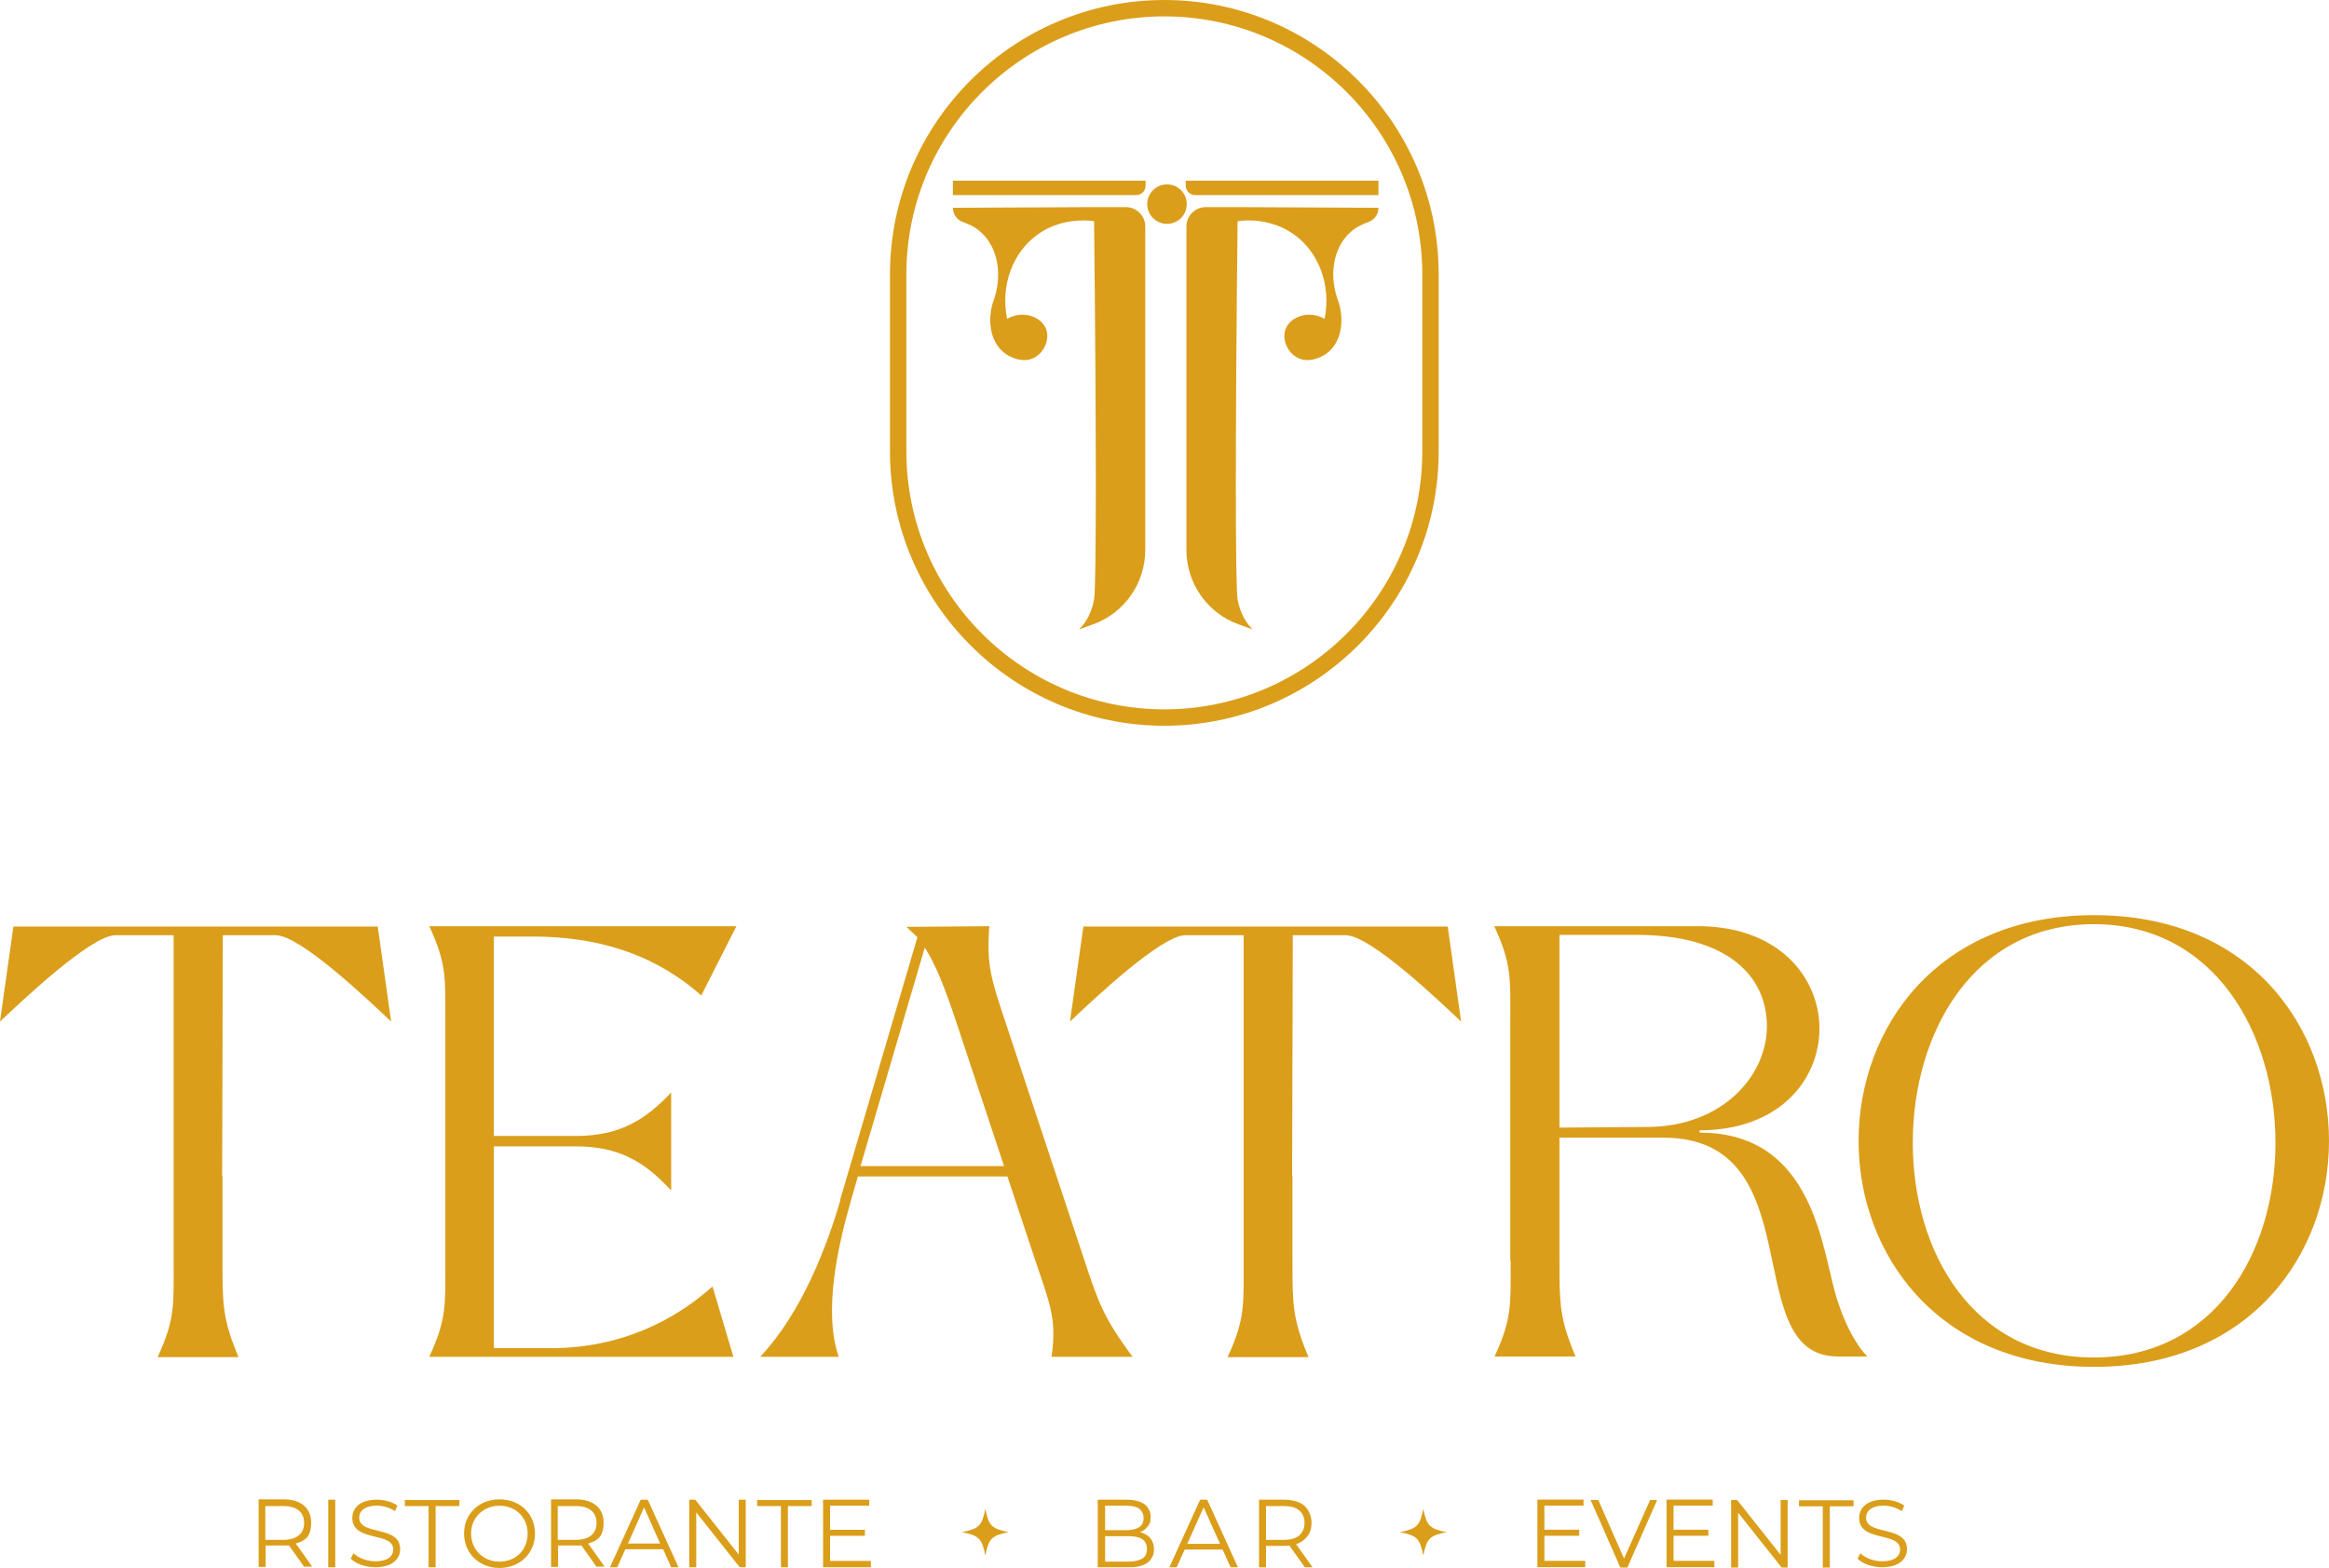 <?xml version="1.0" encoding="UTF-8"?>
<svg id="Layer_2" data-name="Layer 2" fill="#DB9E1A" xmlns="http://www.w3.org/2000/svg" viewBox="0 0 696.1 468.6">
  <defs>
    <style>
      .cls-1 {
        isolation: isolate;
      }
    </style>
  </defs>
  <g id="Layer_1-2" data-name="Layer 1">
    <g>
      <path d="M348,216.9c-45.2,0-82-36.8-82-82v-52.9c0-45.2,36.8-82,82-82s82,36.8,82,82v52.9c0,45.2-36.8,82-82,82ZM348,4.9c-42.5,0-77.1,34.6-77.1,77.1v52.9c0,42.5,34.6,77.1,77.1,77.1s77.1-34.6,77.1-77.1v-52.9c0-42.5-34.6-77.1-77.1-77.1Z"/>
      <g>
        <path d="M412,62.1c0,2-1.3,3.7-3.1,4.3-1.7.6-3.7,1.5-5.4,3.1-5.1,4.7-6.5,13.1-3.3,21.1,1.8,6.3.2,12.3-3.8,15.1-.5.4-4.9,3.3-8.8,1.1-3-1.7-4.5-5.6-3.3-8.6,1.5-3.6,6.9-5.6,11.6-2.9,2-9.9-1.6-19.8-9.1-25.2-6.7-4.8-14.2-4.4-16.9-4-.7,63.2-.7,109.2,0,113,.5,3,1.8,5.4,1.8,5.4.9,1.7,2,2.9,2.7,3.6l-4.2-1.5c-9.4-3.4-15.6-12.3-15.6-22.3v-96.6c0-3.2,2.6-5.8,5.8-5.8h9.5l42.3.2h-.2Z"/>
        <path d="M412,58.3h-54.8c-1.5,0-2.8-1.2-2.8-2.8v-1.5h57.6v4.3Z"/>
        <path d="M284.8,62.1c0,2,1.3,3.7,3.1,4.3,1.7.6,3.7,1.5,5.4,3.1,5.1,4.7,6.5,13.1,3.4,21.1-1.8,6.3-.2,12.3,3.8,15.1.5.4,4.9,3.3,8.8,1.1,3-1.7,4.5-5.6,3.3-8.6-1.5-3.6-6.9-5.6-11.6-2.9-2-9.9,1.6-19.8,9.1-25.2,6.7-4.8,14.2-4.4,16.9-4,.7,63.2.7,109.2,0,113-.5,3-1.8,5.4-1.8,5.4-.9,1.7-2,2.9-2.7,3.6l4.2-1.5c9.4-3.4,15.6-12.3,15.6-22.3v-96.6c0-3.2-2.6-5.8-5.8-5.8h-9.5l-42.3.2h.1Z"/>
        <path d="M284.8,58.3h54.8c1.5,0,2.8-1.2,2.8-2.8v-1.5h-57.6v4.3h0Z"/>
        <circle cx="348.8" cy="61" r="5.9"/>
      </g>
    </g>
    <g>
      <path d="M66.5,351.3v25.7c0,12.8,0,17.2,4.8,28.6h-24.2c5.3-11.4,4.8-15.8,4.8-28.6v-97.5h-17.4c-7.3,0-27.9,19.6-34.5,25.8l4-28.4h108.9l4,28.4c-6.6-6.2-27.1-25.8-34.5-25.8h-15.8l-.2,71.9h.1v-.1Z"/>
      <path d="M213,384.6l6.2,20.9h-90.9c5.3-11.4,4.8-15.8,4.8-28.6v-71.5c0-12.8.5-17.2-4.8-28.6h91.8l-10.5,20.7c-17.4-15.4-37.2-17.6-50.8-17.6h-11.2v59.6h24.4c12.8,0,20.5-4.4,28.6-13v29.3c-8.1-8.8-15.8-13.2-28.6-13.2h-24.4v60.3h17.2c21.3,0,37.4-8.8,48-18.3h.2,0Z"/>
      <path d="M251.1,358.6l23.1-78.5-3.3-3.1,24.8-.2c-.9,11.4.5,15.8,4.8,28.6l23.7,71.5c4.2,12.8,5.9,17.2,14.3,28.6h-24.2c1.6-11.4-.5-15.8-4.8-28.6l-8.4-25.3h-44.7l-2,7c-4,13.8-8.4,33.5-3.7,46.9h-23.5c12.6-13.4,20-33.2,24-46.9h-.1ZM300.1,348.5l-14.3-43.1c-3.5-10.6-6.4-17.6-9.4-22.2l-19.2,65.3h42.9Z"/>
      <path d="M386.3,351.3v25.7c0,12.8,0,17.2,4.8,28.6h-24.2c5.3-11.4,4.8-15.8,4.8-28.6v-97.5h-17.4c-7.3,0-27.9,19.6-34.5,25.8l4-28.4h108.9l4,28.4c-6.6-6.2-27.1-25.8-34.5-25.8h-15.8l-.2,71.9h.1v-.1Z"/>
      <path d="M451.4,376.9v-71.5c0-12.8.5-17.2-4.8-28.6h60.9c24.2,0,36.3,15.4,36.3,30.6s-11.9,30.4-35.8,30.4v.7c34.3,0,36.5,35,40.9,49.3,2,6.4,5,13.2,9.2,17.6h-8.8c-30.2,0-7-65.4-52.2-65.4h-31v36.8c0,12.8,0,17.2,4.8,28.6h-24.2c5.3-11.4,4.8-15.8,4.8-28.6h-.1v.1ZM492.7,336.8c22-.2,35.4-15.2,35.4-30.1s-11.7-27.3-38.9-27.3h-23.1v57.6l26.6-.2Z"/>
      <path d="M555.5,341c0-33.7,23.5-67.5,70.4-67.5s70.2,33.7,70.2,67.5-23.5,67.5-70.2,67.5-70.4-33.7-70.4-67.5ZM680.1,341.5c0-32.6-18.2-65.3-54.3-65.3s-54.1,32.6-54.1,65.3,18,64.2,54.1,64.2,54.3-31.3,54.3-64.2Z"/>
    </g>
    <g>
      <path d="M328.1,468.4v-20.2h8.7c2.2,0,4,.5,5.2,1.3,1.2.9,1.9,2.2,1.9,3.8s-.2,2-.8,2.8-1.2,1.3-2.1,1.7-1.8.6-2.9.6l.5-.7c1.3,0,2.4.2,3.3.6s1.7,1,2.2,1.8.8,1.7.8,2.9c0,1.7-.6,3-1.9,4s-3.2,1.4-5.7,1.4h-9.3.1ZM330.2,466.7h7.1c1.8,0,3.1-.3,4.1-.9s1.4-1.6,1.4-2.9-.5-2.3-1.4-2.9-2.3-.9-4.1-.9h-7.3v-1.8h6.7c1.6,0,2.9-.3,3.8-.9s1.3-1.5,1.3-2.7-.5-2.2-1.3-2.8-2.2-.9-3.8-.9h-6.4v16.7h-.1Z"/>
      <path d="M349.5,468.4l9.2-20.2h2.1l9.2,20.2h-2.2l-8.5-18.9h.9l-8.5,18.9h-2.2ZM353.1,463.1l.6-1.7h11.7l.6,1.7h-13,.1Z"/>
      <path d="M376.3,468.4v-20.2h7.5c1.7,0,3.2.3,4.4.8s2.2,1.3,2.8,2.4,1,2.3,1,3.7-.3,2.7-1,3.7-1.6,1.8-2.8,2.4c-1.2.5-2.7.8-4.4.8h-6.4l1-1v7.4h-2.1ZM378.4,461.2l-1-1h6.3c2,0,3.5-.4,4.6-1.3,1-.9,1.6-2.1,1.6-3.7s-.5-2.9-1.6-3.8c-1-.9-2.6-1.3-4.6-1.3h-6.3l1-1v12.2h0v-.1ZM390,468.4l-5.2-7.3h2.3l5.2,7.3h-2.3Z"/>
    </g>
    <path d="M301.5,457.9c-5.1,1-6,1.9-7,7-1-5.1-1.9-6-7-7,5.1-1,6-1.9,7-7,1,5.1,1.9,6,7,7Z"/>
    <path d="M432.4,457.9c-5.1,1-6,1.9-7,7-1-5.1-1.9-6-7-7,5.1-1,6-1.9,7-7,1,5.1,1.9,6,7,7Z"/>
    <g class="cls-1">
      <g class="cls-1">
        <path d="M91,468.4l-4.6-6.5h-7v6.4h-2.1v-20.2h7.5c5.1,0,8.2,2.6,8.2,6.9s-1.7,5.4-4.6,6.3l4.9,6.9h-2.3v.2ZM90.9,455.2c0-3.2-2.1-5.1-6.2-5.1h-5.4v10.1h5.4c4,0,6.2-1.9,6.2-5Z"/>
        <path d="M98.1,448.2h2.1v20.2h-2.1v-20.2Z"/>
        <path d="M128.1,450.1h-7.1v-1.8h16.3v1.8h-7.1v18.3h-2.1v-18.3h0Z"/>
        <path d="M138.7,458.3c0-5.9,4.5-10.2,10.6-10.2s10.6,4.3,10.6,10.2-4.5,10.3-10.6,10.3-10.6-4.4-10.6-10.3ZM157.7,458.3c0-4.8-3.6-8.3-8.4-8.3s-8.5,3.5-8.5,8.3,3.6,8.4,8.5,8.4,8.4-3.5,8.4-8.4Z"/>
        <path d="M178.4,468.4l-4.6-6.5h-7v6.4h-2.1v-20.2h7.5c5.1,0,8.2,2.6,8.2,6.9s-1.7,5.4-4.6,6.3l4.9,6.9h-2.3v.2ZM178.3,455.2c0-3.2-2.1-5.1-6.2-5.1h-5.4v10.1h5.4c4,0,6.2-1.9,6.2-5Z"/>
        <path d="M198.1,463h-11.2l-2.4,5.4h-2.2l9.2-20.2h2.1l9.2,20.2h-2.2l-2.4-5.4h-.1ZM197.3,461.3l-4.8-10.8-4.8,10.8h9.7-.1Z"/>
        <path d="M222.9,448.2v20.2h-1.8l-13-16.4v16.4h-2.1v-20.2h1.8l13,16.4v-16.4h2.1Z"/>
        <path d="M233.4,450.1h-7.1v-1.8h16.3v1.8h-7.1v18.3h-2.1v-18.3h0Z"/>
        <path d="M260.3,466.6v1.8h-14.3v-20.2h13.8v1.8h-11.7v7.2h10.4v1.8h-10.4v7.5h12.1l.1.1Z"/>
      </g>
    </g>
    <g>
      <path d="M473.8,466.58v1.8h-14.3v-20.2h13.8v1.8h-11.7v7.2h10.4v1.8h-10.4v7.5h12.1l.1.1Z"/>
      <path d="M495.3,448.28l-8.9,20.2h-2.1l-8.9-20.2h2.3l7.7,17.5,7.8-17.5h2.2-.1Z"/>
      <path d="M512.4,466.58v1.8h-14.3v-20.2h13.8v1.8h-11.7v7.2h10.4v1.8h-10.4v7.5h12.1l.1.1Z"/>
      <path d="M534.3,448.28v20.2h-1.8l-13-16.4v16.4h-2.1v-20.2h1.8l13,16.4v-16.4h2.1Z"/>
      <path d="M544.8,450.18h-7.1v-1.8h16.3v1.8h-7.1v18.3h-2.1v-18.3h0Z"/>
    </g>
    <path d="M104.83,465.82l.82-1.62c1.42,1.39,3.94,2.41,6.55,2.41,3.72,0,5.33-1.56,5.33-3.52,0-5.45-12.23-2.1-12.23-9.45,0-2.92,2.27-5.45,7.32-5.45,2.24,0,4.57.65,6.16,1.76l-.71,1.67c-1.7-1.1-3.69-1.64-5.45-1.64-3.63,0-5.25,1.62-5.25,3.6,0,5.45,12.23,2.16,12.23,9.39,0,2.92-2.33,5.42-7.4,5.42-2.98,0-5.9-1.05-7.38-2.58Z"/>
    <path d="M555.2,465.82l.82-1.62c1.42,1.39,3.94,2.41,6.55,2.41,3.72,0,5.33-1.56,5.33-3.52,0-5.45-12.23-2.1-12.23-9.45,0-2.92,2.27-5.45,7.32-5.45,2.24,0,4.57.65,6.16,1.76l-.71,1.67c-1.7-1.1-3.69-1.64-5.45-1.64-3.63,0-5.25,1.62-5.25,3.6,0,5.45,12.23,2.16,12.23,9.39,0,2.92-2.33,5.42-7.4,5.42-2.98,0-5.9-1.05-7.38-2.58Z"/>
  </g>
</svg>